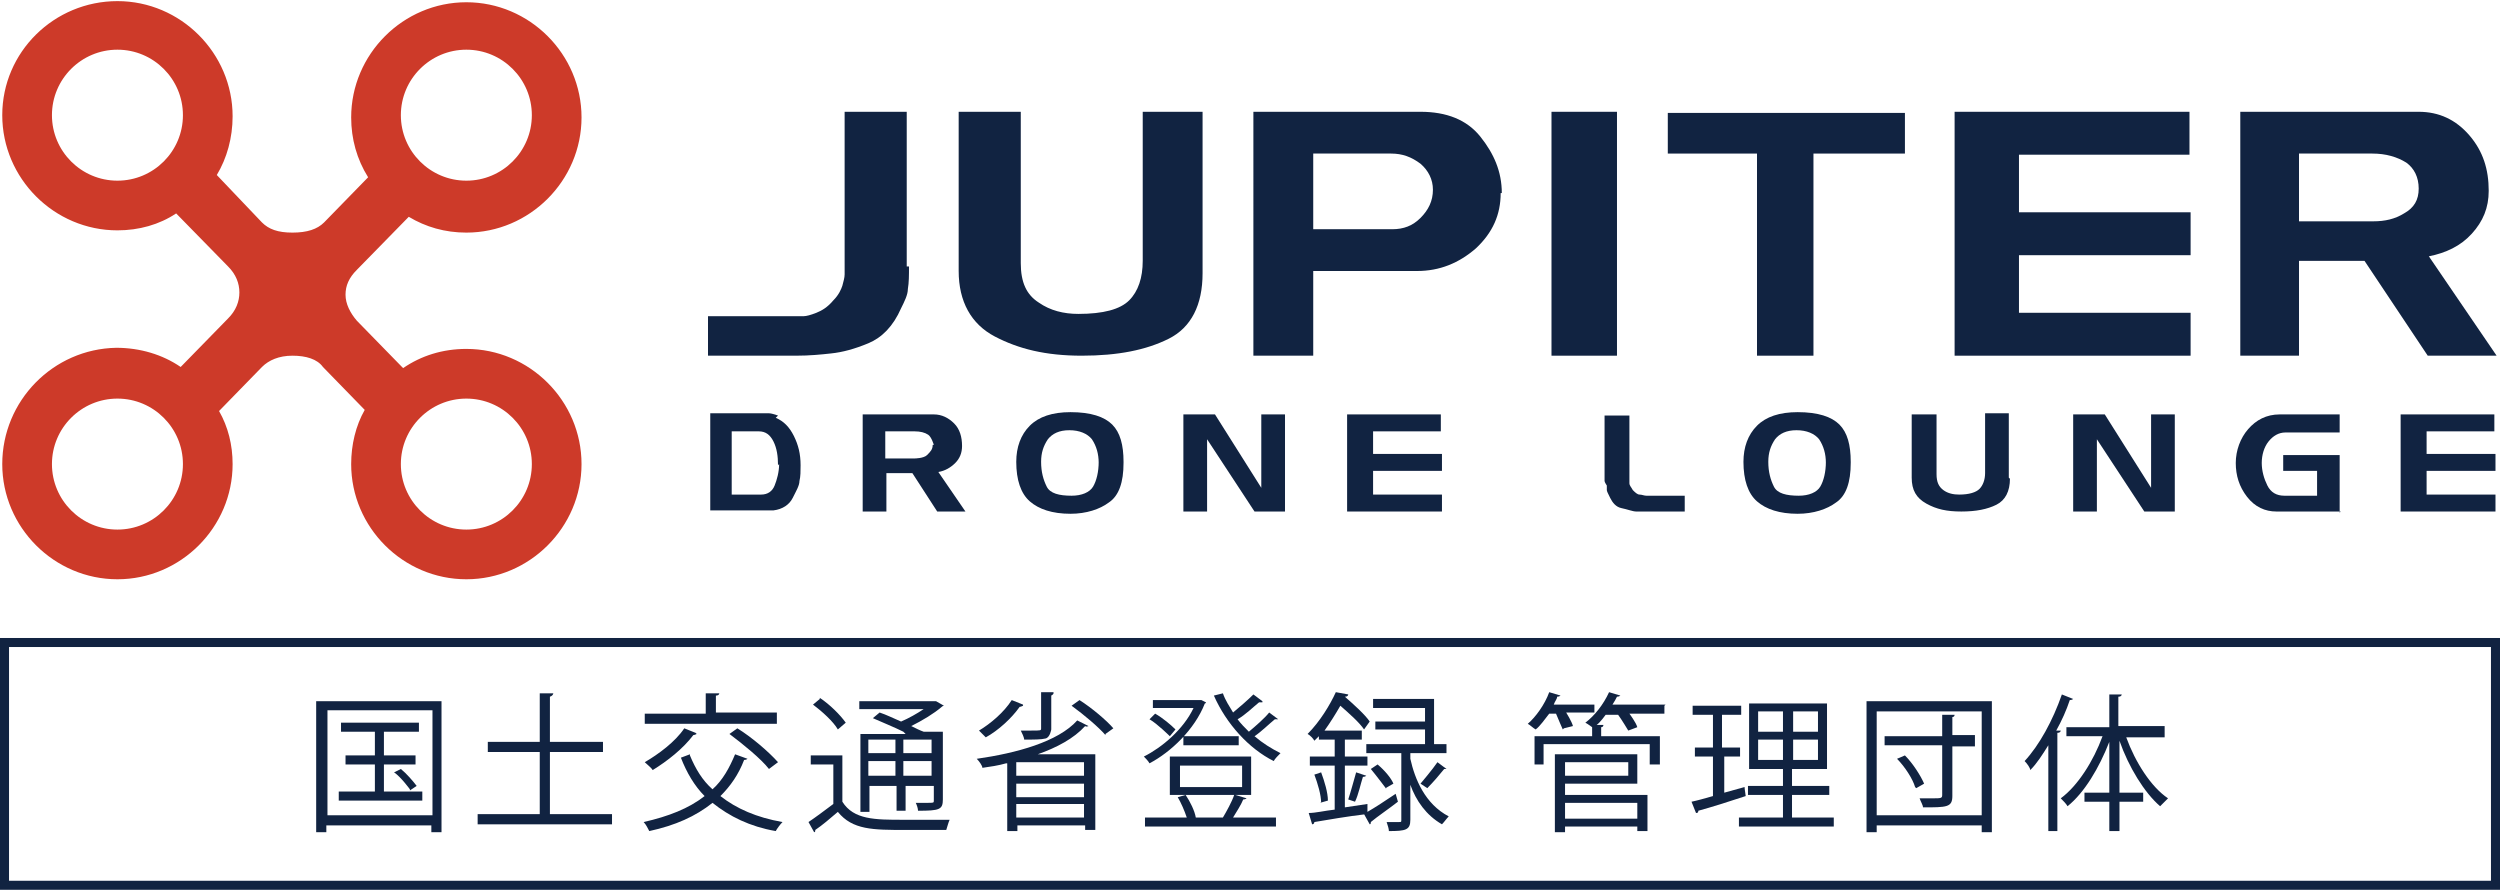 <?xml version="1.0" encoding="UTF-8"?><svg id="_イヤー_2" xmlns="http://www.w3.org/2000/svg" viewBox="0 0 22.14 7.89"><defs><style>.cls-1{fill:#cd3a29;}.cls-2{fill:#112341;}.cls-3{fill:none;stroke:#112341;stroke-miterlimit:10;stroke-width:.08px;}</style></defs><g id="_イヤー_1-2"><g><g><path class="cls-1" d="M4.13,3.09c-.21,0-.4,.06-.56,.17l-.41-.42c-.06-.07-.1-.15-.1-.23s.03-.15,.1-.22l.46-.47c.15,.09,.32,.14,.51,.14,.56,0,1.02-.46,1.02-1.02s-.46-1.02-1.02-1.02-1.02,.46-1.02,1.02c0,.19,.05,.37,.15,.53l-.39,.4c-.06,.06-.15,.09-.28,.09s-.21-.03-.27-.09l-.4-.42c.09-.15,.14-.33,.14-.52,0-.56-.46-1.02-1.02-1.02S.02,.46,.02,1.02s.46,1.02,1.02,1.02c.19,0,.37-.05,.52-.15l.46,.47c.07,.07,.1,.15,.1,.23s-.03,.16-.1,.23l-.42,.43c-.16-.11-.36-.17-.57-.17C.47,3.09,.02,3.55,.02,4.11s.46,1.02,1.02,1.02,1.02-.46,1.02-1.02c0-.17-.04-.33-.12-.47l.38-.39c.06-.06,.15-.1,.27-.1s.22,.03,.27,.1l.37,.38c-.08,.14-.12,.31-.12,.48,0,.56,.46,1.02,1.02,1.02s1.02-.46,1.02-1.02-.46-1.02-1.02-1.02Zm.58,1.02c0,.32-.26,.58-.58,.58s-.58-.26-.58-.58,.26-.58,.58-.58,.58,.26,.58,.58ZM3.55,1.02c0-.32,.26-.58,.58-.58s.58,.26,.58,.58-.26,.58-.58,.58-.58-.26-.58-.58Zm-1.93,0c0,.32-.26,.58-.58,.58s-.58-.26-.58-.58S.72,.44,1.04,.44s.58,.26,.58,.58Zm0,3.09c0,.32-.26,.58-.58,.58s-.58-.26-.58-.58,.26-.58,.58-.58,.58,.26,.58,.58Z"/><g><g><path class="cls-2" d="M8.05,2.36c0,.08,0,.14-.01,.2,0,.05-.03,.11-.06,.17-.07,.16-.17,.26-.29,.31-.12,.05-.23,.08-.33,.09-.09,.01-.19,.02-.31,.02h-.78v-.35h.69c.08,0,.14,0,.16,0,.02,0,.06-.01,.11-.03,.05-.02,.1-.05,.15-.11,.05-.05,.07-.1,.08-.13,.01-.04,.02-.07,.02-.1,0-.03,0-.06,0-.09V.99h.55v1.37Z"/><path class="cls-2" d="M10.65,2.42c0,.28-.1,.48-.3,.58s-.45,.15-.77,.15-.56-.06-.77-.17c-.21-.11-.32-.31-.32-.58V.99h.55v1.34c0,.17,.05,.28,.16,.35,.1,.07,.22,.1,.35,.1,.22,0,.37-.04,.45-.12,.08-.08,.12-.2,.12-.35V.99h.53v1.43Z"/><path class="cls-2" d="M13.29,1.71c0,.19-.07,.35-.22,.49-.15,.13-.32,.2-.52,.2h-.92v.75h-.53V.99h1.48c.23,0,.41,.07,.53,.22,.12,.15,.19,.31,.19,.5Zm-.6-.03c0-.09-.04-.17-.11-.23-.08-.06-.16-.09-.26-.09h-.69v.67h.7c.1,0,.18-.03,.25-.1,.07-.07,.11-.15,.11-.25Z"/><path class="cls-2" d="M14.32,3.15h-.58V.99h.58V3.15Z"/><path class="cls-2" d="M16.86,1.36h-.8v1.79h-.5V1.36h-.79v-.36h2.1v.36Z"/><path class="cls-2" d="M22.11,3.15h-.61l-.56-.84h-.58v.84h-.52V.99h1.58c.18,0,.33,.07,.45,.21,.12,.14,.17,.3,.17,.49,0,.15-.05,.27-.15,.38-.1,.11-.23,.17-.38,.2l.6,.88Zm-.69-1.48c0-.1-.04-.18-.11-.23-.08-.05-.18-.08-.3-.08h-.65v.6h.66c.1,0,.19-.02,.27-.07,.09-.05,.13-.12,.13-.22Z"/><polygon class="cls-2" points="19.4 2.26 19.4 1.88 17.88 1.88 17.88 1.37 19.39 1.37 19.39 .99 17.88 .99 17.88 .99 17.31 .99 17.31 3.15 17.88 3.15 17.88 3.15 19.4 3.15 19.4 2.77 17.88 2.77 17.88 2.26 19.4 2.26"/></g><g><path class="cls-2" d="M6.87,3.7c.07,.03,.12,.08,.16,.16,.04,.08,.06,.16,.06,.26,0,.05,0,.1-.01,.14,0,.04-.03,.09-.06,.15s-.09,.1-.17,.11h-.05s-.04,0-.05,0h-.46v-.86h.44s.05,0,.08,0c.02,0,.05,.01,.08,.02Zm.02,.42c0-.08-.01-.15-.04-.21-.03-.06-.07-.09-.13-.09h-.24v.56h.26c.06,0,.1-.03,.12-.08,.02-.05,.04-.12,.04-.19Z"/><path class="cls-2" d="M8.54,4.53h-.24l-.22-.34h-.23v.34h-.21v-.86h.63c.07,0,.13,.03,.18,.08s.07,.12,.07,.2c0,.06-.02,.11-.06,.15s-.09,.07-.15,.08l.24,.35Zm-.27-.59s-.02-.07-.05-.09-.07-.03-.12-.03h-.26v.24h.26s.08,0,.11-.03,.05-.05,.05-.09Z"/><path class="cls-2" d="M9.95,4.1c0,.17-.04,.29-.13,.35-.08,.06-.2,.1-.34,.1-.16,0-.28-.04-.36-.11-.08-.07-.12-.19-.12-.35,0-.13,.04-.24,.12-.32,.08-.08,.2-.12,.36-.12,.18,0,.3,.04,.37,.11,.07,.07,.1,.18,.1,.33Zm-.22,0c0-.08-.02-.15-.06-.21-.04-.05-.11-.08-.2-.08s-.15,.03-.19,.08c-.04,.06-.06,.12-.06,.2,0,.09,.02,.16,.05,.22s.11,.08,.22,.08c.09,0,.16-.03,.19-.08,.03-.05,.05-.13,.05-.22Z"/><path class="cls-2" d="M11.38,4.53h-.27l-.42-.64v.64h-.21v-.86h.28l.41,.65v-.65h.21v.86Z"/><path class="cls-2" d="M14.92,4.53h-.31s-.09,0-.12,0-.08-.02-.13-.03-.08-.05-.1-.09-.03-.06-.03-.07v-.04s-.02-.03-.02-.04v-.58h.22v.54s0,.04,0,.06c0,.02,.02,.04,.03,.06,.02,.02,.04,.04,.06,.04,.02,0,.04,.01,.06,.01,.02,0,.03,0,.06,0h.28v.14Z"/><path class="cls-2" d="M16.39,4.1c0,.17-.04,.29-.13,.35-.08,.06-.2,.1-.34,.1-.16,0-.28-.04-.36-.11-.08-.07-.12-.19-.12-.35,0-.13,.04-.24,.12-.32s.2-.12,.36-.12c.18,0,.3,.04,.37,.11,.07,.07,.1,.18,.1,.33Zm-.22,0c0-.08-.02-.15-.06-.21-.04-.05-.11-.08-.2-.08s-.15,.03-.19,.08c-.04,.06-.06,.12-.06,.2,0,.09,.02,.16,.05,.22s.11,.08,.22,.08c.09,0,.16-.03,.19-.08,.03-.05,.05-.13,.05-.22Z"/><path class="cls-2" d="M17.8,4.24c0,.11-.04,.19-.12,.23-.08,.04-.18,.06-.31,.06s-.22-.02-.31-.07c-.09-.05-.13-.12-.13-.23v-.56h.22v.53c0,.07,.02,.11,.06,.14s.09,.04,.14,.04c.09,0,.15-.02,.18-.05s.05-.08,.05-.14v-.53h.21v.57Z"/><path class="cls-2" d="M19.26,4.53h-.27l-.42-.64v.64h-.21v-.86h.28l.41,.65v-.65h.21v.86Z"/><path class="cls-2" d="M20.73,4.53h-.57c-.1,0-.19-.04-.26-.13-.07-.09-.1-.19-.1-.3s.04-.22,.11-.3c.07-.08,.16-.13,.28-.13h.53v.16h-.48c-.06,0-.11,.03-.15,.08-.04,.05-.06,.12-.06,.19s.02,.14,.05,.2c.03,.06,.08,.09,.15,.09h.29v-.22h-.3v-.14h.5v.51Z"/><polygon class="cls-2" points="12.77 4.17 12.77 4.02 12.16 4.02 12.16 3.82 12.76 3.82 12.76 3.67 12.16 3.67 12.16 3.67 11.93 3.67 11.93 4.53 12.16 4.53 12.16 4.53 12.77 4.53 12.77 4.38 12.16 4.38 12.16 4.17 12.77 4.17"/><polygon class="cls-2" points="22.1 4.17 22.1 4.02 21.49 4.02 21.49 3.82 22.09 3.82 22.09 3.67 21.49 3.67 21.49 3.67 21.26 3.67 21.26 4.53 21.49 4.53 21.49 4.53 22.1 4.53 22.1 4.38 21.49 4.38 21.49 4.17 22.1 4.17"/></g></g></g><g><path class="cls-2" d="M2.81,6.21h1.1v1.16h-.09v-.06h-.93v.06h-.09v-1.16Zm.09,1.01h.93v-.93h-.93v.93Zm.5-.21h.34v.08h-.74v-.08h.32v-.24h-.26v-.08h.26v-.21h-.3v-.08h.69v.08h-.31v.21h.28v.08h-.28v.24Zm.23-.02s-.08-.11-.14-.15l.06-.03c.05,.04,.11,.11,.14,.15l-.06,.04Z"/><path class="cls-2" d="M4.87,7.21h.55v.09h-1.19v-.09h.55v-.55h-.46v-.09h.46v-.43h.12s0,.02-.03,.03v.4h.47v.09h-.47v.55Z"/><path class="cls-2" d="M6.11,6.69c.05,.12,.11,.22,.2,.3,.09-.08,.15-.19,.2-.31l.11,.04s-.01,.01-.03,.01c-.05,.13-.12,.23-.21,.32,.14,.11,.32,.19,.55,.23-.02,.02-.05,.06-.06,.08-.23-.04-.41-.13-.56-.25-.15,.12-.33,.2-.56,.25-.01-.02-.03-.06-.05-.08,.22-.05,.4-.12,.54-.23-.09-.09-.16-.21-.21-.34l.08-.03Zm.06-.19s-.02,.01-.03,.01c-.09,.12-.23,.23-.36,.31-.01-.02-.05-.05-.07-.07,.12-.07,.27-.18,.35-.3l.1,.04Zm.71-.18v.09h-1.17v-.09h.54v-.18h.12s0,.02-.03,.02v.15h.54Zm-.07,.49c-.07-.09-.23-.22-.35-.31l.07-.05c.13,.08,.28,.21,.36,.3l-.08,.06Z"/><path class="cls-2" d="M7.46,6.67v.43c.1,.16,.29,.16,.54,.16,.14,0,.31,0,.41,0-.01,.02-.02,.06-.03,.09-.09,0-.23,0-.36,0-.29,0-.47,0-.6-.16-.07,.06-.14,.12-.2,.16,0,.01,0,.02-.01,.02l-.05-.09c.06-.04,.14-.1,.22-.16v-.35h-.2v-.08h.28Zm-.2-.49c.09,.06,.18,.15,.23,.22l-.07,.06c-.04-.07-.14-.16-.22-.22l.06-.05Zm.74,.3c-.08-.04-.18-.08-.27-.12l.06-.05c.06,.02,.12,.05,.19,.08,.07-.03,.14-.07,.2-.11h-.57v-.07h.68l.07,.04s-.01,0-.02,.01c-.07,.06-.17,.12-.27,.17,.04,.02,.08,.04,.11,.05h.17v.6c0,.09-.03,.1-.22,.1,0-.02-.01-.05-.02-.07,.04,0,.07,0,.1,0,.06,0,.06,0,.06-.02v-.13h-.25v.22h-.08v-.22h-.24v.23h-.08v-.69h.4Zm-.07,.07h-.24v.12h.24v-.12Zm-.24,.32h.24v-.13h-.24v.13Zm.56-.2v-.12h-.25v.12h.25Zm-.25,.2h.25v-.13h-.25v.13Z"/><path class="cls-2" d="M8.91,6.76c-.07,.02-.14,.03-.21,.04,0-.02-.03-.06-.05-.08,.35-.05,.72-.15,.89-.34l.1,.05s-.02,.01-.03,0c-.1,.11-.25,.19-.42,.25h.51v.67h-.09v-.04h-.6v.05h-.09v-.6Zm.15-.51s-.02,.01-.03,.01c-.07,.1-.19,.21-.3,.27-.02-.02-.04-.04-.06-.06,.1-.06,.22-.16,.29-.27l.1,.04Zm.54,.62v-.12h-.6v.12h.6Zm-.6,.07v.12h.6v-.12h-.6Zm0,.3h.6v-.12h-.6v.12Zm.33-1.1s0,.01-.02,.02v.3s-.01,.07-.05,.08c-.04,.01-.1,.01-.19,.01,0-.02-.02-.06-.03-.08,.03,0,.06,0,.09,0,.09,0,.09,0,.09-.02v-.32h.11Zm.46,.37c-.06-.07-.19-.18-.3-.26l.07-.05c.11,.07,.24,.18,.3,.25l-.07,.05Z"/><path class="cls-2" d="M10.62,6.19l.06,.03s0,.01-.01,.01c-.09,.23-.3,.43-.49,.53-.01-.02-.04-.05-.05-.06,.16-.08,.35-.24,.44-.43h-.36v-.07h.43Zm.32,.85l.1,.03s-.01,.01-.03,.01c-.02,.05-.06,.11-.09,.16h.38v.08h-1.16v-.08h.37c-.02-.06-.05-.13-.08-.18l.07-.02c.04,.06,.08,.14,.09,.2h.24c.03-.05,.08-.14,.1-.2h-.57v-.34h.72v.34h-.15Zm-.71-.72c.07,.04,.14,.1,.18,.14l-.05,.06s-.11-.11-.18-.15l.05-.05Zm.22,.46v.19h.55v-.19h-.55Zm.03-.18v-.08h.49v.08h-.49Zm.7-.38s-.02,0-.03,0c-.05,.04-.12,.11-.19,.15,.03,.04,.06,.07,.1,.11,.06-.05,.14-.12,.18-.17l.08,.06s-.02,0-.03,0c-.05,.04-.12,.11-.18,.15,.07,.06,.15,.11,.23,.15-.02,.02-.05,.05-.06,.07-.22-.11-.42-.33-.53-.58l.08-.02c.02,.06,.06,.12,.09,.17,.06-.05,.13-.11,.18-.16l.08,.06Z"/><path class="cls-2" d="M12.11,7.19c.07-.04,.16-.1,.25-.16l.02,.07c-.09,.07-.18,.13-.24,.18,0,.01,0,.02-.01,.02l-.05-.09h.02c-.17,.02-.34,.05-.46,.07,0,0,0,.02-.02,.02l-.03-.1c.06,0,.14-.02,.23-.03v-.39h-.22v-.08h.22v-.15h-.14v-.03s-.03,.03-.04,.04c-.01-.02-.04-.05-.06-.06,.11-.11,.2-.26,.25-.37l.11,.02s0,.02-.03,.02h0c.08,.07,.18,.16,.22,.22l-.05,.07c-.04-.06-.13-.14-.21-.21-.04,.07-.09,.15-.14,.22h.33v.08h-.15v.15h.2v.08h-.2v.37l.2-.03v.07Zm-.41-.08c0-.07-.03-.17-.06-.25l.06-.02c.03,.08,.06,.18,.06,.25l-.07,.02Zm.4-.24s-.01,.01-.03,.01c-.02,.06-.04,.16-.07,.22l-.06-.02c.02-.06,.05-.17,.07-.24l.09,.03Zm.39-.19v.04c.04,.18,.13,.4,.34,.51-.02,.02-.04,.05-.06,.07-.14-.08-.23-.21-.28-.35v.31c0,.09-.04,.1-.19,.1,0-.02-.01-.05-.02-.08,.05,0,.1,0,.11,0,.02,0,.02,0,.02-.02v-.59h-.31v-.08h.52v-.13h-.44v-.07h.44v-.12h-.46v-.08h.54v.4h.11v.08h-.32Zm-.21,.31s-.09-.12-.14-.18l.06-.04c.06,.05,.12,.12,.14,.17l-.07,.04Zm.54-.18s-.02,0-.03,0c-.04,.05-.1,.12-.15,.17l-.06-.04s.11-.13,.15-.19l.08,.06Z"/><path class="cls-2" d="M13.84,6.46s-.04-.09-.06-.14h-.06c-.04,.05-.08,.11-.12,.14-.02-.01-.05-.04-.07-.05,.07-.06,.15-.17,.19-.28l.1,.03s-.01,.01-.03,.01c0,.02-.02,.04-.03,.07h.36v.07h-.25s.05,.08,.06,.12l-.08,.02Zm.9-.21v.07h-.31s.06,.08,.07,.12l-.08,.03s-.06-.1-.09-.14h-.11s-.05,.07-.08,.09h.06s0,.02-.02,.02v.08h.52v.25h-.09v-.18h-.94v.18h-.08v-.25h.51v-.08s-.04-.03-.06-.04c.08-.06,.16-.16,.21-.27l.1,.03s-.01,.01-.03,.01c-.01,.02-.02,.04-.04,.07h.47Zm-.88,.69v.1h.73v.32h-.09v-.04h-.64v.05h-.09v-.69h.73v.26h-.65Zm.56-.19h-.56v.12h.56v-.12Zm.08,.36h-.64v.14h.64v-.14Z"/><path class="cls-2" d="M15.27,6.69v.33l.18-.05s0,.02,.01,.08c-.15,.05-.31,.1-.42,.13,0,.01,0,.02-.02,.02l-.04-.1c.05-.01,.12-.03,.19-.05v-.35h-.16v-.08h.16v-.29h-.18v-.08h.43v.08h-.17v.29h.16v.08h-.16Zm.6,.55h.37v.08h-.84v-.08h.39v-.2h-.31v-.08h.31v-.15h-.3v-.58h.69v.58h-.31v.15h.33v.08h-.33v.2Zm-.3-.94v.18h.22v-.18h-.22Zm0,.43h.22v-.18h-.22v.18Zm.53-.25v-.18h-.22v.18h.22Zm0,.25v-.18h-.22v.18h.22Z"/><path class="cls-2" d="M16.53,6.21h1.11v1.16h-.09v-.06h-.93v.06h-.09v-1.16Zm.09,1.01h.93v-.92h-.93v.92Zm.87-.69v.08h-.2v.44c0,.1-.05,.1-.26,.1,0-.02-.02-.05-.03-.08,.04,0,.08,0,.11,0,.08,0,.09,0,.09-.03v-.44h-.51v-.08h.51v-.19h.11s0,.02-.02,.02v.16h.2Zm-.53,.44c-.02-.07-.09-.18-.16-.25l.07-.03c.07,.07,.14,.18,.17,.25l-.07,.04Z"/><path class="cls-2" d="M18.36,6.19s-.01,.01-.03,.01c-.03,.09-.07,.18-.12,.27h.04s0,.02-.03,.02v.87h-.08v-.76c-.05,.08-.1,.16-.16,.22,0-.02-.03-.06-.05-.08,.13-.14,.25-.36,.33-.59l.1,.04Zm.81,.34h-.34c.08,.22,.22,.44,.37,.54-.02,.02-.05,.05-.07,.07-.14-.12-.28-.35-.36-.58v.46h.21v.08h-.21v.26h-.09v-.26h-.22v-.08h.22v-.45c-.09,.23-.22,.45-.37,.57-.01-.02-.04-.05-.06-.07,.15-.11,.29-.33,.37-.55h-.32v-.08h.38v-.29h.11s0,.02-.03,.02v.26h.41v.08Z"/></g><rect class="cls-3" x=".04" y="5.69" width="22.06" height="2.15"/></g></g></svg>